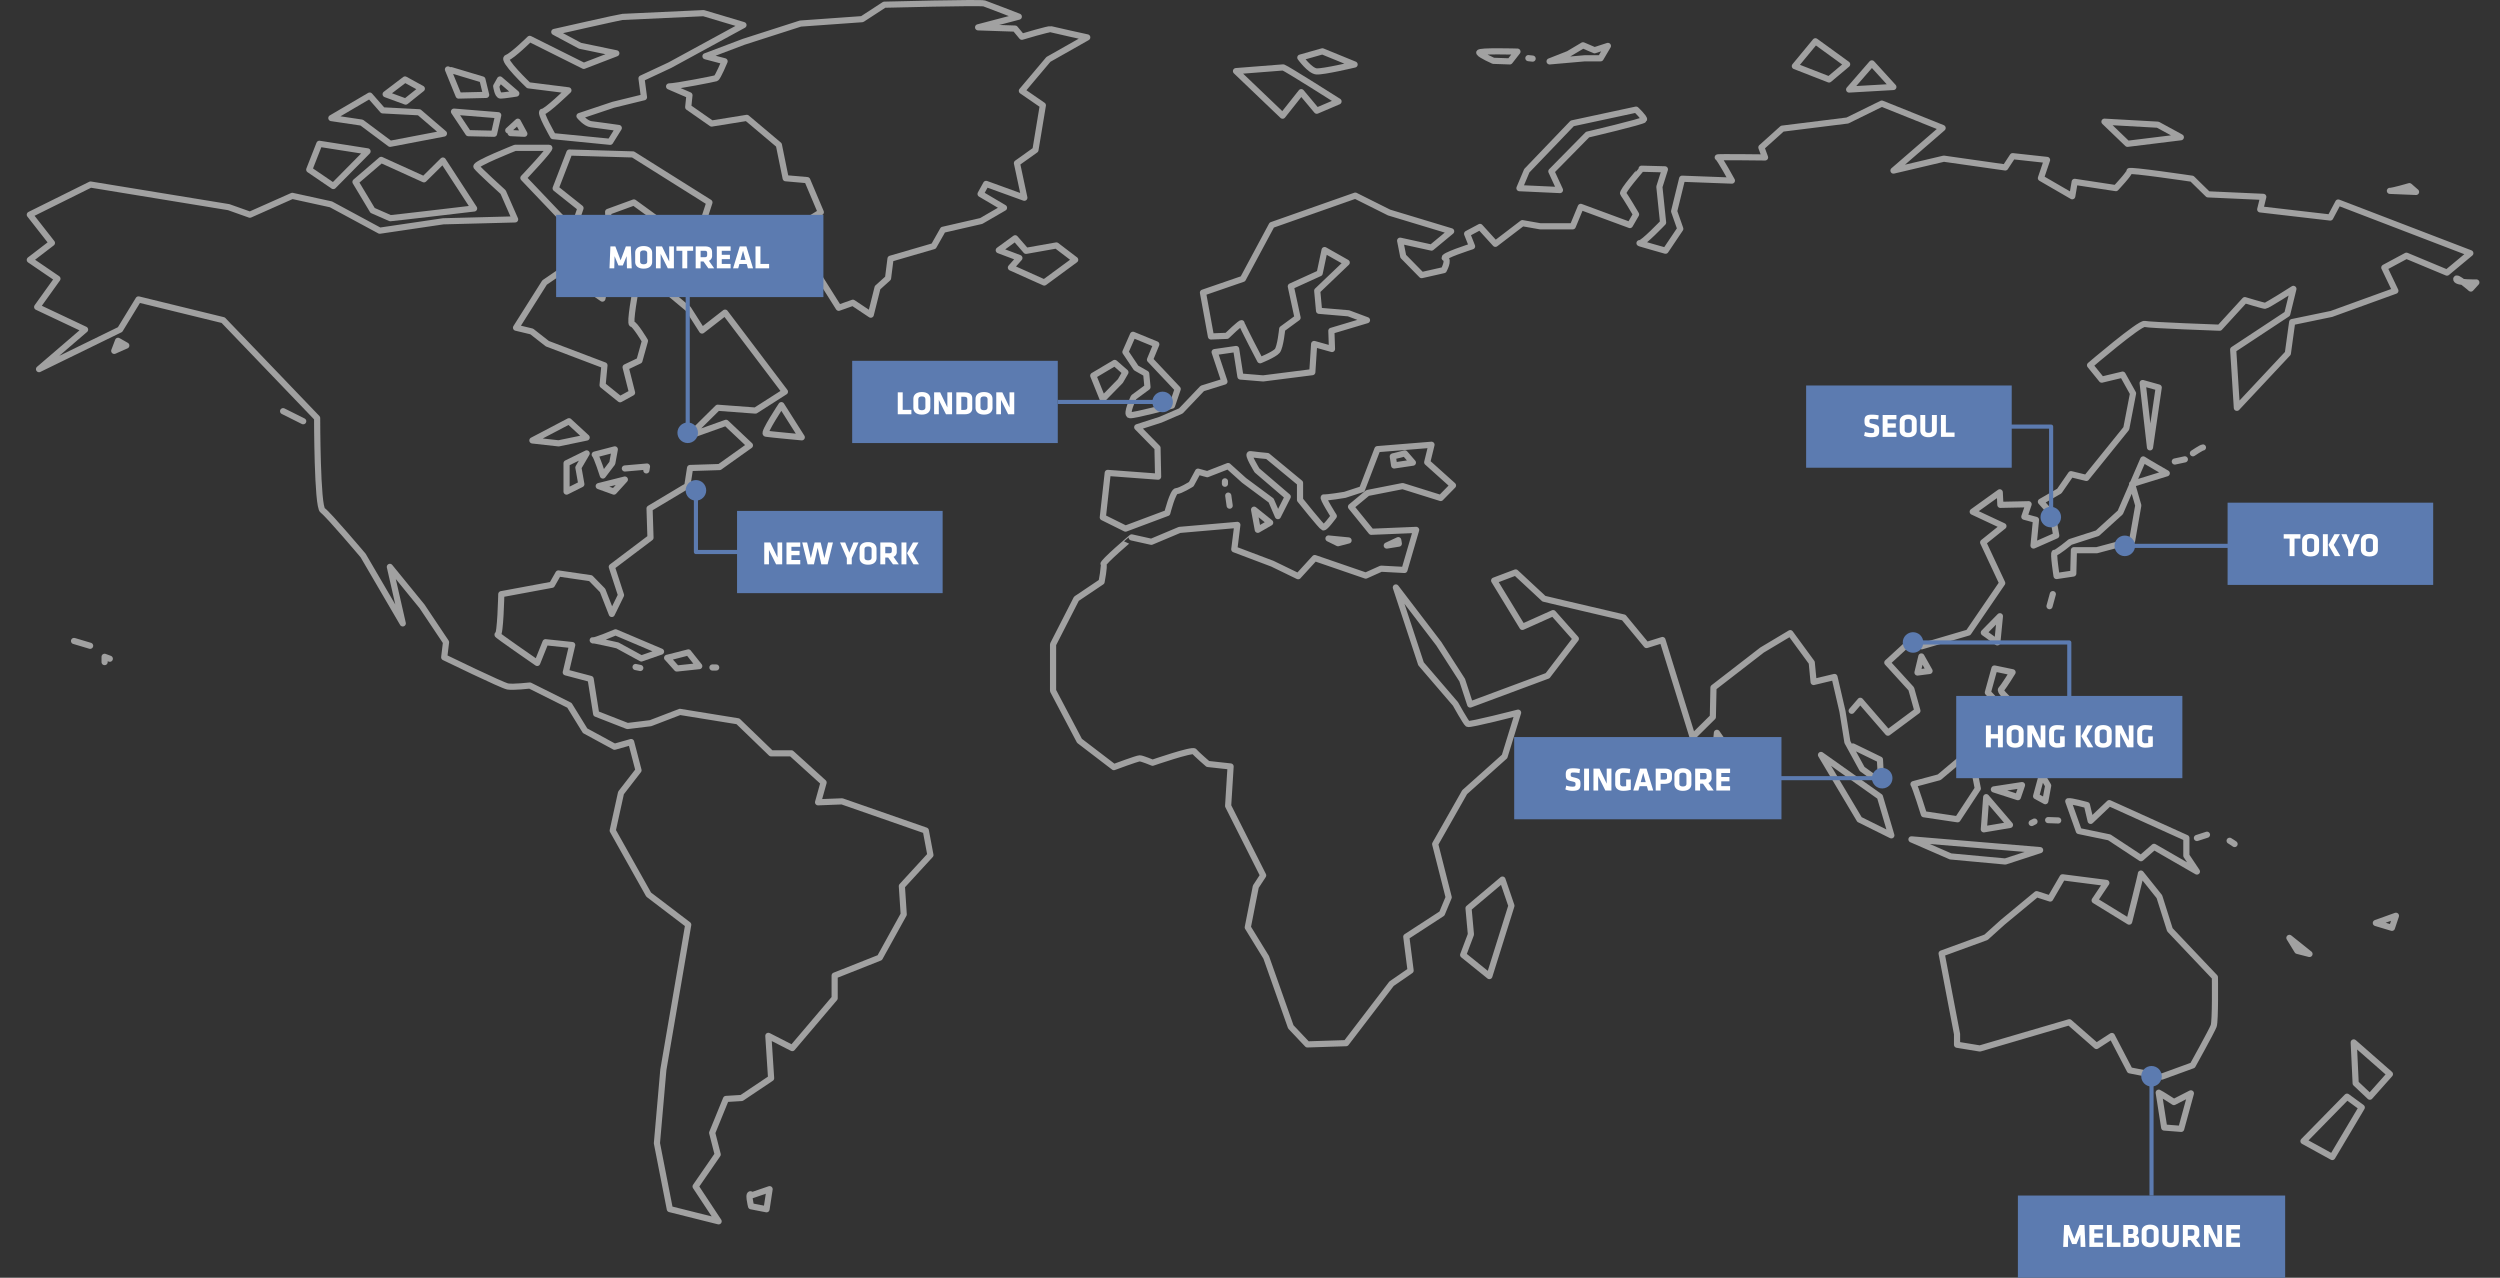 <svg xmlns="http://www.w3.org/2000/svg" width="1216" height="621.502" viewBox="0 0 1216 621.502">
  <rect x="0" y="0" width="1216" height="621.502" fill="#333333" stroke="none"/>
  <g id="Illustration-HongKong-Equities_Map-EN" transform="translate(-17 1.502)">
    <rect id="Transparent_Fill" data-name="Transparent Fill" width="1216" height="389" transform="translate(17 62.5)" fill="none"/>
    <g id="Global_Map" data-name="Global Map" transform="translate(31.5)" opacity="0.747">
      <g id="Australia_Pan-Asia" data-name="Australia + Pan-Asia" transform="translate(819.408 298.233)">
        <path id="Stroke_45" data-name="Stroke 45" d="M1.2,0,0,12.712,7.823,9.617Z" transform="translate(0 56.713)" fill="none" stroke="#c5c5c5" stroke-linecap="round" stroke-linejoin="round" stroke-miterlimit="10" stroke-width="3"/>
        <path id="Stroke_47" data-name="Stroke 47" d="M0,0,28.665,20.32l5.558,18.793-15.5-7.7Z" transform="translate(51.824 67.469)" fill="none" stroke="#c5c5c5" stroke-linecap="round" stroke-linejoin="round" stroke-miterlimit="10" stroke-width="3"/>
        <path id="Stroke_49" data-name="Stroke 49" d="M0,0,62.58,5.228,45.647,10.756l-26.6-2.462Z" transform="translate(95.826 108.537)" fill="none" stroke="#c5c5c5" stroke-linecap="round" stroke-linejoin="round" stroke-miterlimit="10" stroke-width="3"/>
        <path id="Stroke_51" data-name="Stroke 51" d="M0,16.161C.894,17.383,5.066,30.8,5.066,30.8l16.389,2.448L31.29,18.3,27.709,0,12.515,12.808Z" transform="translate(96.804 65.514)" fill="none" stroke="#c5c5c5" stroke-linecap="round" stroke-linejoin="round" stroke-miterlimit="10" stroke-width="3"/>
        <path id="Stroke_53" data-name="Stroke 53" d="M1.155,0,0,15.645l12.712-2.139Z" transform="translate(131.027 88.003)" fill="none" stroke="#c5c5c5" stroke-linecap="round" stroke-linejoin="round" stroke-miterlimit="10" stroke-width="3"/>
        <path id="Stroke_55" data-name="Stroke 55" d="M3.219,0,0,11.662,14.96,27.625,9.384,36.832l8.8,5.214,5.284-7.362L17.6,21.177S4.981,11.662,6.446,10.129s5.58-8.289,5.58-8.289Z" transform="translate(132.983 25.423)" fill="none" stroke="#c5c5c5" stroke-linecap="round" stroke-linejoin="round" stroke-miterlimit="10" stroke-width="3"/>
        <path id="Stroke_57" data-name="Stroke 57" d="M0,.028c1.212-.3,9.077,1.851,9.077,1.851l1.807,7.705L19.957.95,57.445,17.9v8.623l5.135,7.7L41.724,22.211l-6.347,5.538L19.957,17.594,5.143,14.509Z" transform="translate(172.095 89.959)" fill="none" stroke="#c5c5c5" stroke-linecap="round" stroke-linejoin="round" stroke-miterlimit="10" stroke-width="3"/>
        <path id="Stroke_59" data-name="Stroke 59" d="M96.928,0c0,.909-5.7,23.388-5.7,23.388l-16.8-10.322,5.7-8.507-21.3-2.736-6.009,10.33-6.6-2.127L29.707,23.7l-8.1,7.3L0,38.892l7.507,39.2v5.174l11.1,1.819L62.116,72.32l13.2,11.547,7.5-4.859,8.707,16.71,15.6,3.04,15-5.464s9.3-16.722,10.2-19.149.605-23.7.605-23.7l-21.9-23.1-5.1-16.1Z" transform="translate(110.493 125.16)" fill="none" stroke="#c5c5c5" stroke-linecap="round" stroke-linejoin="round" stroke-miterlimit="10" stroke-width="3"/>
        <path id="Stroke_61" data-name="Stroke 61" d="M0,0C.886.327,7.385,4.564,7.385,4.564L15.645.327,10.921,17.6l-8.267-.645Z" transform="translate(216.097 231.742)" fill="none" stroke="#c5c5c5" stroke-linecap="round" stroke-linejoin="round" stroke-miterlimit="10" stroke-width="3"/>
        <path id="Stroke_63" data-name="Stroke 63" d="M7.851,26.4.943,19.88,0,0,17.6,15.434Z" transform="translate(310.945 207.297)" fill="none" stroke="#c5c5c5" stroke-linecap="round" stroke-linejoin="round" stroke-miterlimit="10" stroke-width="3"/>
        <path id="Stroke_65" data-name="Stroke 65" d="M21.194,0l7.163,5.248L14.028,29.334,0,21.619Z" transform="translate(286.5 233.698)" fill="none" stroke="#c5c5c5" stroke-linecap="round" stroke-linejoin="round" stroke-miterlimit="10" stroke-width="3"/>
        <path id="Stroke_73" data-name="Stroke 73" d="M7.823,0,6.572,12.712,0,7.975Z" transform="translate(131.027 0)" fill="none" stroke="#c5c5c5" stroke-linecap="round" stroke-linejoin="round" stroke-miterlimit="10" stroke-width="3"/>
        <path id="Stroke_115" data-name="Stroke 115" d="M0,3.515,9.778,0,7.819,5.867Z" transform="translate(321.701 145.694)" fill="none" stroke="#c5c5c5" stroke-linecap="round" stroke-linejoin="round" stroke-miterlimit="10" stroke-width="3"/>
        <path id="Stroke_117" data-name="Stroke 117" d="M1.884,0,0,7.823l5.867-.758Z" transform="translate(98.759 19.556)" fill="none" stroke="#c5c5c5" stroke-linecap="round" stroke-linejoin="round" stroke-miterlimit="10" stroke-width="3"/>
        <path id="Stroke_119" data-name="Stroke 119" d="M0,2.1,13.689,0,11.675,5.867Z" transform="translate(135.916 82.136)" fill="none" stroke="#c5c5c5" stroke-linecap="round" stroke-linejoin="round" stroke-miterlimit="10" stroke-width="3"/>
        <path id="Stroke_121" data-name="Stroke 121" d="M4.889,1.553,0,1.38" transform="translate(162.317 97.781)" fill="none" stroke="#c5c5c5" stroke-linecap="round" stroke-linejoin="round" stroke-miterlimit="10" stroke-width="3"/>
        <path id="Stroke_123" data-name="Stroke 123" d="M2.156,1.116l-1.379.7" transform="translate(153.517 98.759)" fill="none" stroke="#c5c5c5" stroke-linecap="round" stroke-linejoin="round" stroke-miterlimit="10" stroke-width="3"/>
        <path id="Stroke_125" data-name="Stroke 125" d="M0,2.257,4.889.676" transform="translate(234.675 105.604)" fill="none" stroke="#c5c5c5" stroke-linecap="round" stroke-linejoin="round" stroke-miterlimit="10" stroke-width="3"/>
        <path id="Stroke_127" data-name="Stroke 127" d="M.261.676c.689.349,2.411,1.581,2.411,1.581" transform="translate(250.32 108.537)" fill="none" stroke="#c5c5c5" stroke-linecap="round" stroke-linejoin="round" stroke-miterlimit="10" stroke-width="3"/>
        <path id="Stroke_129" data-name="Stroke 129" d="M0,0,9.778,7.823,3.865,6.313Z" transform="translate(279.655 156.45)" fill="none" stroke="#c5c5c5" stroke-linecap="round" stroke-linejoin="round" stroke-miterlimit="10" stroke-width="3"/>
        <path id="Stroke_143" data-name="Stroke 143" d="M4.472,12.712,0,10.286,2.794,0,5.867,5.147Z" transform="translate(156.45 77.247)" fill="none" stroke="#c5c5c5" stroke-linecap="round" stroke-linejoin="round" stroke-miterlimit="10" stroke-width="3"/>
      </g>
      <g id="Europ_Africa_Asia" data-name="Europ + Africa + Asia" transform="translate(497.707 18.578)">
        <path id="Stroke_35" data-name="Stroke 35" d="M10.43,0l5.215,4.558L13.192,8.8,4.6,17.6,0,6.195Z" transform="translate(19.556 156.45)" fill="none" stroke="#c5c5c5" stroke-linecap="round" stroke-linejoin="round" stroke-miterlimit="10" stroke-width="3"/>
        <path id="Stroke_37" data-name="Stroke 37" d="M3.677,0,0,8.373l5.211,7.763,4.9,2.79.614,6.516L3.986,30.411S0,38.788,2.144,39.1s20.522-4.655,20.522-4.655l2.758-8.066L11.947,12.1l3.071-7.448Z" transform="translate(35.201 142.761)" fill="none" stroke="#c5c5c5" stroke-linecap="round" stroke-linejoin="round" stroke-miterlimit="10" stroke-width="3"/>
        <path id="Stroke_39" data-name="Stroke 39" d="M7.823,6.307,0,0,1.8,9.778Z" transform="translate(97.781 227.831)" fill="none" stroke="#c5c5c5" stroke-linecap="round" stroke-linejoin="round" stroke-miterlimit="10" stroke-width="3"/>
        <path id="Stroke_41" data-name="Stroke 41" d="M1.121,0l.692,4.889" transform="translate(84.092 220.986)" fill="none" stroke="#c5c5c5" stroke-linecap="round" stroke-linejoin="round" stroke-miterlimit="10" stroke-width="3"/>
        <path id="Stroke_43" data-name="Stroke 43" d="M19.12,0,2.608,13.933,3.77,26.656,0,36.642,12.749,46.935,23.468,12.723Z" transform="translate(199.474 407.749)" fill="none" stroke="#c5c5c5" stroke-linecap="round" stroke-linejoin="round" stroke-miterlimit="10" stroke-width="3"/>
        <path id="Stroke_67" data-name="Stroke 67" d="M388.448,295.334l4.194-4.872,13.44,15.526,14.341-10.655-2.984-10.662-11.654-12.789,12.253-11.253,4.48,3.336,22.709-6.69,16.44-24.05L452.4,213.433l9.861-7.918-14.94-7,13.15-9.439.3,6.088,13.745-.3-2.091,6.084,5.674,1.525L476.9,214.957l11.055-4.876-1.794-10.045-5.674-6.4,8.964-5.177,5.678-8.219,7.468,1.826,19.42-24.05,3.289-17.055-5.079-9.134-10.162,2.436-5.678-7s24.209-20.7,26.6-20.089S567.432,109,567.432,109l12.257-13.4s8.96,2.737,9.861,2.737S603.3,90.121,603.3,90.121L600.311,102.3l-26.3,17.36,1.794,28.316,24.8-26.49,2.1-15.225,19.118-3.961L652.9,91.035,647.52,79.767l10.757-5.779L678,82.207l11.36-9.442L625.108,48.108l-3.885,7.3-34.062-3.957,1.488-6.088-26.888-1.22L554,36.538s-30.78-4.567-30.479-3.656-6.575,8.223-6.575,8.223l-20.019-3.046-1.194,7-15.241-8.829,2.984-8.833-16.73-1.826-3.587,5.482-29.88-4.262-24.5,5.783,23.9-20.7L403.1,0,386.36,8.226l-31.673,3.953-10.158,9.134,1.79,4.876s-23.9-.309-23,0,6.869,11.265,6.869,11.265l-24.205-.915L302.094,52.37l2.988,8.524-7.167,10.658s-14.043-3.961-12.555-3.656,11.357-10.049,11.357-10.049l-1.8-17.356,2.69-8.52-11.349-.3S276.4,42.935,277.3,43.842s6.274,10.049,6.274,10.049l-2.992,5.177-23.9-8.829-3.9,9.439H236.958l-8.67-1.525L215.145,68.2l-7.472-8.219L201.4,63.33l2.4,6.092s-15.245,4.868-13.154,5.783-.6,5.783-.6,5.783l-10.757,2.436-8.964-9.134-1.5-7.609,15.241,3.347,9.567-7.918-30.185-9.13-16.436-8.219L106.38,59.068,92.337,85.253,72.91,91.947,76.8,113.26l7.762-.3s7.174-7,7.174-6.084,8.972,17.959,8.972,17.959,6.865-2.741,8.365-4.567,2.385-10.655,2.385-10.655l7.472-5.478L115.646,88.9l14.039-6.393,2.389-11.265,10.761,6.088-14.345,13.7.893,9.744L143.728,102l8.964,3.351-17.325,5.177.3,8.829-8.674-2.436-.893,13.7-23.9,3.042-11.059-.911-2.1-13.4-10.456,1.517,4.778,14.314L72.6,138.534l-10.448,10.96-9.865,4.262-11.345,3.652L50.8,167.456l.3,14-24.5-1.826-2.4,21.618,11.055,5.482,20.32-7.609s2.69-10.658,4.48-10.658,7.17-3.351,7.17-3.351l3.289-6.088L75,180.245l10.155-3.957,7.777,7,13.143,9.747,3.289,7.613,4.782-9.439L99.206,178.415S94.127,170.2,95.92,170.5s8.365.915,8.365.915l15.84,13.094v8.219s10.452,13.1,11.349,13.4,5.079-5.482,5.079-5.482-5.968-9.439-4.774-9.137,10.155-1.216,10.155-1.216l8.369-2.737,7.472-19.487,26.293-2.131-2.084,8.524,12.543,11.265-5.98,6.1-18.519-5.794-17.035,3.351-8.067,6.7,9.861,12.179,21.813-.915-5.682,19.48-11.353-.61-7.472,3.355-24.8-8.528-8.067,8.833-12.551-6.092-18.523-7,1.488-11.875-28.082,2.436-13.749,5.783-9.559-2.131S23.911,223.169,24.5,224.087s-.893,8.52-.893,8.52L11.36,240.83,0,263.058v22.525l12.852,24.359,16.73,12.786s11.357-4.258,12.555-4.258S48.41,320.6,48.41,320.6s19.42-6.705,20.32-5.486,6.567,6.088,6.567,6.088l11.059,1.22-1.2,19.182,17.039,33.8-3.583,5.474-3.9,19.792,8.972,14.608,11.956,33.8,8.063,8.531L142.534,457l22.114-28.922,9.262-6.393-2.1-16.441,17.333-11.268,3.289-7.914-6.575-25.884,14.341-25.27,19.428-17.356,6.567-21.309s-23.6,6.1-24.5,5.482-5.976-9.744-5.976-9.744l-16.737-19.491-12.246-37.137,20.92,27.4,11.349,17.661,3.885,11.871,37.653-14.009,13.742-17.962-11.055-12.484-14.944,6.705L214.55,232l10.46-3.957,13.738,12.782,8.968,2.135,29.876,7,11.063,13.392,7.766-2.432,14.646,47.193,9.857-9.747.3-14.307L344.83,265.8l13.745-8.223,10.456,14.307.9,9.442,10.158-2.436,3.881,16.746,2.393,14.92,7.17,13.087,9.265,6.7-.6-11.268-13.15-6.393" transform="translate(0 30.312)" fill="none" stroke="#c5c5c5" stroke-linecap="round" stroke-linejoin="round" stroke-miterlimit="10" stroke-width="3"/>
        <path id="Stroke_69" data-name="Stroke 69" d="M3.576,31.29,0,0,7.823,2.186Z" transform="translate(529.975 166.228)" fill="none" stroke="#c5c5c5" stroke-linecap="round" stroke-linejoin="round" stroke-miterlimit="10" stroke-width="3"/>
        <path id="Stroke_71" data-name="Stroke 71" d="M43.313,0c1.8,1.224,11.445,6.744,11.445,6.744L37.894,11.957,40.9,22.382,37.894,39.551l-17.168,4.6H9.581l-.3,11.339L1.151,56.713s-1.8-11.646-.9-11.343,7.526-5.209,7.526-5.209L21.03,35.878,32.175,25.756Z" transform="translate(486.952 203.385)" fill="none" stroke="#c5c5c5" stroke-linecap="round" stroke-linejoin="round" stroke-miterlimit="10" stroke-width="3"/>
        <path id="Stroke_75" data-name="Stroke 75" d="M11.207,10.756,0,0,25.95,1.456l11.207,6.1Z" transform="translate(511.397 39.113)" fill="none" stroke="#c5c5c5" stroke-linecap="round" stroke-linejoin="round" stroke-miterlimit="10" stroke-width="3"/>
        <path id="Stroke_77" data-name="Stroke 77" d="M0,12.712l21.512-1.238L11.052,0Z" transform="translate(387.214 10.756)" fill="none" stroke="#c5c5c5" stroke-linecap="round" stroke-linejoin="round" stroke-miterlimit="10" stroke-width="3"/>
        <path id="Stroke_79" data-name="Stroke 79" d="M25.423,11.2l-8.78,7.375L0,12.09,9.99,0Z" transform="translate(360.813 0)" fill="none" stroke="#c5c5c5" stroke-linecap="round" stroke-linejoin="round" stroke-miterlimit="10" stroke-width="3"/>
        <path id="Stroke_81" data-name="Stroke 81" d="M19.706,39.113,15.52,30.018,33.137,12.132S60.3,5.766,60.61,4.859C60.9,3.944,56.721,0,56.721,0L25.677,6.673,3.584,29.71,0,38.2Z" transform="translate(226.853 33.246)" fill="none" stroke="#c5c5c5" stroke-linecap="round" stroke-linejoin="round" stroke-miterlimit="10" stroke-width="3"/>
        <path id="Stroke_83" data-name="Stroke 83" d="M22.97,0c1.81.6,26.9,16.547,26.9,16.547L39.289,21.06l-7.554-9.027L22.669,23.468,0,1.8Z" transform="translate(88.981 12.712)" fill="none" stroke="#c5c5c5" stroke-linecap="round" stroke-linejoin="round" stroke-miterlimit="10" stroke-width="3"/>
        <path id="Stroke_85" data-name="Stroke 85" d="M0,3.048S4.642,9.458,7.832,9.76,26.4,6.406,26.4,6.406L10.733,0Z" transform="translate(120.271 4.889)" fill="none" stroke="#c5c5c5" stroke-linecap="round" stroke-linejoin="round" stroke-miterlimit="10" stroke-width="3"/>
        <path id="Stroke_109" data-name="Stroke 109" d="M5.584.151l.283,1.684L0,2.782Z" transform="translate(162.317 242.498)" fill="none" stroke="#c5c5c5" stroke-linecap="round" stroke-linejoin="round" stroke-miterlimit="10" stroke-width="3"/>
        <path id="Stroke_111" data-name="Stroke 111" d="M0,.323l9.778.95L4.644,2.611Z" transform="translate(133.961 241.52)" fill="none" stroke="#c5c5c5" stroke-linecap="round" stroke-linejoin="round" stroke-miterlimit="10" stroke-width="3"/>
        <path id="Stroke_113" data-name="Stroke 113" d="M5.875,0l3.9,4.5L.656,5.867,0,1.482Z" transform="translate(165.251 200.452)" fill="none" stroke="#c5c5c5" stroke-linecap="round" stroke-linejoin="round" stroke-miterlimit="10" stroke-width="3"/>
        <path id="Stroke_131" data-name="Stroke 131" d="M0,1.993,4.889.94" transform="translate(545.62 202.408)" fill="none" stroke="#c5c5c5" stroke-linecap="round" stroke-linejoin="round" stroke-miterlimit="10" stroke-width="3"/>
        <path id="Stroke_133" data-name="Stroke 133" d="M0,2.873S4.152.06,4.889.06" transform="translate(554.421 197.518)" fill="none" stroke="#c5c5c5" stroke-linecap="round" stroke-linejoin="round" stroke-miterlimit="10" stroke-width="3"/>
        <path id="Stroke_135" data-name="Stroke 135" d="M0,2.344C1.078,2.52,9.477.062,9.477.062l3.235,2.81Z" transform="translate(650.247 70.403)" fill="none" stroke="#c5c5c5" stroke-linecap="round" stroke-linejoin="round" stroke-miterlimit="10" stroke-width="3"/>
        <path id="Stroke_137" data-name="Stroke 137" d="M.023.454C.4,2.209,9.778,1.929,9.778,1.929L7.091,4.889S-.467-1.769.023.454Z" transform="translate(682.514 115.382)" fill="none" stroke="#c5c5c5" stroke-linecap="round" stroke-linejoin="round" stroke-miterlimit="10" stroke-width="3"/>
        <path id="Stroke_145" data-name="Stroke 145" d="M2.272,0,.661,5.867" transform="translate(484.018 268.899)" fill="none" stroke="#c5c5c5" stroke-linecap="round" stroke-linejoin="round" stroke-miterlimit="10" stroke-width="3"/>
        <path id="Stroke_147" data-name="Stroke 147" d="M18.578.142S-.56-.422.013.7,6.868,4.612,6.868,4.612l8,.277Z" transform="translate(207.297 4.889)" fill="none" stroke="#c5c5c5" stroke-linecap="round" stroke-linejoin="round" stroke-miterlimit="10" stroke-width="3"/>
        <path id="Stroke_149" data-name="Stroke 149" d="M.434,1.351,2.5,1.583" transform="translate(230.764 6.845)" fill="none" stroke="#c5c5c5" stroke-linecap="round" stroke-linejoin="round" stroke-miterlimit="10" stroke-width="3"/>
        <path id="Stroke_151" data-name="Stroke 151" d="M0,7.823,9.162,4.211,16.249,0l5.612,2.407L28.357.3,24.811,6.316H17.135Z" transform="translate(241.52 1.956)" fill="none" stroke="#c5c5c5" stroke-linecap="round" stroke-linejoin="round" stroke-miterlimit="10" stroke-width="3"/>
        <path id="Stroke_107" data-name="Stroke 107" d="M1.467,2.052V.881" transform="translate(82.136 213.164)" fill="none" stroke="#c5c5c5" stroke-linecap="round" stroke-linejoin="round" stroke-miterlimit="10" stroke-width="3"/>
      </g>
      <g id="Americas_Greenland" data-name="Americas + Greenland">
        <path id="Stroke_1" data-name="Stroke 1" d="M96.749,28.857l-67.19-11L0,32.524l10.75,13.74L0,54.507l13.435,9.156L3.581,77.408l23.3,11-22.4,19.238L43.9,88.4l8.958-14.658L94.064,83.823l45.69,47.637s0,43.053,2.689,44.884,19.7,21.979,19.7,21.979l19.262,32.986-6.273-27.485,15.677,19.238,11.643,17.407-.889,7.329s28.216,13.737,30.9,14.2,10.754-.459,10.754-.459l19.258,9.623,7.619,12.364,14.327,7.788,8.066-2.29,3.585,13.74-8.512,10.992-4.031,18.321L301,363.22l19.254,14.658-12.1,70.537-3.131,35.728L311.3,516.2l23.739,5.949-11.2-16.944,10.75-15.576L331.9,479.108l6.723-16.489,7.608-.466,14.335-9.615-1.342-20.607,11.643,5.949,20.608-24.273v-11l21.947-8.7,11.646-21.066-.9-13.744,13.885-15.117-2.242-11.909-40.755-14.2-11.65.459,2.689-9.619-15.677-14.2H360.57l-16.123-15.576-28.22-4.576L301.9,279.86l-11.2,1.376-15.231-5.956-2.685-16.948-12.093-3.2,3.135-13.285-12.989-1.373L246.8,250.547s-20.608-14.2-19.258-13.744,1.789-19.7,1.789-19.7l24.635-4.573,3.135-5.5,15.677,2.29,5.823,5.956,4.477,11.45,4.481-9.164-4.481-13.74,18.816-14.2-.45-14.2,18.362-10.992,1.346-8.7,14.335-.463,14.777-10.533L338.628,133.75l-17.92,6.408,13.885-13.733,18.362,1.369,14.331-9.164L338.178,80.16l-11.2,8.7-6.719-10.533-12.1-10.078-13.431.459s-3.135,16.948-1.8,16.948S299.2,93.9,299.2,93.9l-2.685,9.615-6.719,3.208,3.135,12.368-5.823,3.2-8.508-6.866.9-9.623-27.77-10.533-7.612-5.956L236.5,87.486,250.387,65.5l12.089-8.247,4.481,5.953,15.223-1.376L274.572,48.1l7.169-7.329-.446-9.619,12.539-4.58,17.02,12.368-15.231,14.2,12.993,4.121,16.57,11.909,13.881-4.58L326.081,48.554l7.616-2.749,7.612,7.329,7.616-7.792-20.6-11.905,2.239-6.87L293.384,3.208,262.476,2.29,255.76,19.7l12.1,9.619-3.585,10.533-7.616-7.784L240.079,14.658S253.968,0,252.625,0H236.052S216.34,7.784,217.24,9.164s12.985,12.364,12.985,12.364l5.827,13.286-34.936.918L170.208,40.3,146.469,27.485l-18.812-4.121-20.6,9.16Z" transform="translate(0 70.403)" fill="none" stroke="#c5c5c5" stroke-linecap="round" stroke-linejoin="round" stroke-miterlimit="10" stroke-width="3"/>
        <path id="Stroke_3" data-name="Stroke 3" d="M16.95,28.357c.893,0,40.741-4.73,40.741-4.73L42.526.316,33.3,9.448,12.491,0,0,10.711,8.318,24.573Z" transform="translate(158.406 76.27)" fill="none" stroke="#c5c5c5" stroke-linecap="round" stroke-linejoin="round" stroke-miterlimit="10" stroke-width="3"/>
        <path id="Stroke_5" data-name="Stroke 5" d="M28.357,3.676,11.71,20.534,0,12.56,4.924,0Z" transform="translate(135.916 68.447)" fill="none" stroke="#c5c5c5" stroke-linecap="round" stroke-linejoin="round" stroke-miterlimit="10" stroke-width="3"/>
        <path id="Stroke_7" data-name="Stroke 7" d="M0,10.95l14.742,2.194L28.585,23.468l26.172-5L42.724,8.133,24.974,7.2,18.657,0Z" transform="translate(146.672 44.979)" fill="none" stroke="#c5c5c5" stroke-linecap="round" stroke-linejoin="round" stroke-miterlimit="10" stroke-width="3"/>
        <path id="Stroke_9" data-name="Stroke 9" d="M0,7.168l9.742,3.588L17.6,4.478,9.428,0Z" transform="translate(173.073 37.157)" fill="none" stroke="#c5c5c5" stroke-linecap="round" stroke-linejoin="round" stroke-miterlimit="10" stroke-width="3"/>
        <path id="Stroke_11" data-name="Stroke 11" d="M0,0,21.512,1.743l-2.035,9.013-12.5-.291Z" transform="translate(206.319 52.802)" fill="none" stroke="#c5c5c5" stroke-linecap="round" stroke-linejoin="round" stroke-miterlimit="10" stroke-width="3"/>
        <path id="Stroke_13" data-name="Stroke 13" d="M115.382,5.8,79.531,25.333,65.785,31.751l1.2,9.154L52.039,44.57l-16.42,5.492s2.983,3.669,5.673,3.971,13.441,1.835,13.441,1.835L50.547,62.58,22.769,59.836S15.9,47.93,17.7,47.93,30.239,37.553,30.239,37.553L10.82,35.106S-2.327,22.593.363,21.675s11.056-9.158,11.056-9.158L37.706,25.643l15.837-6.1L35.909,15.877,23.361,9.158S55.622,1.835,56.522,1.835,95.955,0,95.955,0Z" transform="translate(231.742 4.889)" fill="none" stroke="#c5c5c5" stroke-linecap="round" stroke-linejoin="round" stroke-miterlimit="10" stroke-width="3"/>
        <path id="Stroke_15" data-name="Stroke 15" d="M26.4,7.923,17.8,0,0,9.341l12.757,1.415Z" transform="translate(244.454 203.385)" fill="none" stroke="#c5c5c5" stroke-linecap="round" stroke-linejoin="round" stroke-miterlimit="10" stroke-width="3"/>
        <path id="Stroke_17" data-name="Stroke 17" d="M9.778,0,0,4.795V18.578l7.189-3.6L5.756,6.892Z" transform="translate(261.076 219.03)" fill="none" stroke="#c5c5c5" stroke-linecap="round" stroke-linejoin="round" stroke-miterlimit="10" stroke-width="3"/>
        <path id="Stroke_19" data-name="Stroke 19" d="M0,2.545c.917.632,3.97,10.166,3.97,10.166L8.552,6.67,9.778,0Z" transform="translate(274.766 217.075)" fill="none" stroke="#c5c5c5" stroke-linecap="round" stroke-linejoin="round" stroke-miterlimit="10" stroke-width="3"/>
        <path id="Stroke_21" data-name="Stroke 21" d="M0,3.2,12.712,0,7.388,5.867Z" transform="translate(276.721 231.742)" fill="none" stroke="#c5c5c5" stroke-linecap="round" stroke-linejoin="round" stroke-miterlimit="10" stroke-width="3"/>
        <path id="Stroke_23" data-name="Stroke 23" d="M0,1.468,10.756.529l-.3,1.874" transform="translate(289.433 224.897)" fill="none" stroke="#c5c5c5" stroke-linecap="round" stroke-linejoin="round" stroke-miterlimit="10" stroke-width="3"/>
        <path id="Stroke_25" data-name="Stroke 25" d="M7.681,0S-1.329,13.586.168,13.878,17.6,15.645,17.6,15.645Z" transform="translate(357.88 195.563)" fill="none" stroke="#c5c5c5" stroke-linecap="round" stroke-linejoin="round" stroke-miterlimit="10" stroke-width="3"/>
        <path id="Stroke_27" data-name="Stroke 27" d="M.077,3.938C.875,4.34,11.128,0,11.128,0L33.246,9.384l-9.574,3.328L12.021,6.356S-1.121,3.335.077,3.938Z" transform="translate(273.788 306.056)" fill="none" stroke="#c5c5c5" stroke-linecap="round" stroke-linejoin="round" stroke-miterlimit="10" stroke-width="3"/>
        <path id="Stroke_29" data-name="Stroke 29" d="M.055,2.609,4.733,7.823,15.645,6.665,10.338,0S-.88,2.9.055,2.609Z" transform="translate(309.967 315.834)" fill="none" stroke="#c5c5c5" stroke-linecap="round" stroke-linejoin="round" stroke-miterlimit="10" stroke-width="3"/>
        <path id="Stroke_31" data-name="Stroke 31" d="M0,40.54c3.3,0,21.9-3.672,22.8-3.975S27,28.309,27,28.309l-9.3-2.447,18.6-7.034L63.9,9.959l30-2.144L104.7.784s46.8-1.225,48.6-.613,16.8,6.422,16.8,6.422l-19.8,5.2,18,.613,3.3,3.971s13.2-3.971,14.1-3.668,17.692,3.979,17.692,3.979l-18.891,10.7-12.9,15.3,10.2,7.031-3.6,21.716-9,6.422,3.594,16.822L154.2,87.946l-2.7,4.89,11.4,6.732L151.8,105.993l-18.6,4.277-4.5,7.953-21,6.115-1.2,9.481-5.1,4.587L98.1,151.561l-8.7-5.809L82.5,148.2,63.6,118.224l1.8-11.315,8.394-5.2L67.2,86.112l-10.5-.919L53.4,68.983,37.8,55.834,20.7,58.587,9.3,50.633l.6-5.813Z" transform="translate(310.945 0)" fill="none" stroke="#c5c5c5" stroke-linecap="round" stroke-linejoin="round" stroke-miterlimit="10" stroke-width="3"/>
        <path id="Stroke_33" data-name="Stroke 33" d="M37.157,10.461,22.12,21.512,5.9,14.239l4.124-4.648L0,5.813,7.968,0l5.3,6.1L28.014,3.487Z" transform="translate(471.306 114.404)" fill="none" stroke="#c5c5c5" stroke-linecap="round" stroke-linejoin="round" stroke-miterlimit="10" stroke-width="3"/>
        <path id="Stroke_87" data-name="Stroke 87" d="M.55,1.467H2.383" transform="translate(331.479 321.701)" fill="none" stroke="#c5c5c5" stroke-linecap="round" stroke-linejoin="round" stroke-miterlimit="10" stroke-width="3"/>
        <path id="Stroke_95" data-name="Stroke 95" d="M9.778,4.889,0,0" transform="translate(123.205 198.496)" fill="none" stroke="#c5c5c5" stroke-linecap="round" stroke-linejoin="round" stroke-miterlimit="10" stroke-width="3"/>
        <path id="Stroke_97" data-name="Stroke 97" d="M1.524.331,16.751,4.889l1.828,7.5-13.4.322L0,0" transform="translate(203.385 32.268)" fill="none" stroke="#c5c5c5" stroke-linecap="round" stroke-linejoin="round" stroke-miterlimit="10" stroke-width="3"/>
        <path id="Stroke_99" data-name="Stroke 99" d="M0,3.26S.613,7.823,2.135,7.823s7.643-.979,7.643-.979L1.831,0Z" transform="translate(226.853 37.157)" fill="none" stroke="#c5c5c5" stroke-linecap="round" stroke-linejoin="round" stroke-miterlimit="10" stroke-width="3"/>
        <path id="Stroke_101" data-name="Stroke 101" d="M1.158,5.54l6.665.327L4.634,0,0,4.238" transform="translate(232.72 57.691)" fill="none" stroke="#c5c5c5" stroke-linecap="round" stroke-linejoin="round" stroke-miterlimit="10" stroke-width="3"/>
        <path id="Stroke_103" data-name="Stroke 103" d="M4.889,0,0,2.285l3.743,2.6Z" transform="translate(274.766 138.85)" fill="none" stroke="#c5c5c5" stroke-linecap="round" stroke-linejoin="round" stroke-miterlimit="10" stroke-width="3"/>
        <path id="Stroke_105" data-name="Stroke 105" d="M2.612,1.7.321,1.236" transform="translate(294.322 321.701)" fill="none" stroke="#c5c5c5" stroke-linecap="round" stroke-linejoin="round" stroke-miterlimit="10" stroke-width="3"/>
        <path id="Stroke_139" data-name="Stroke 139" d="M1.259,2.935,9.778,0l-1.5,9.778L.76,8.312S-1.245.494,1.259,2.935Z" transform="translate(350.058 576.91)" fill="none" stroke="#c5c5c5" stroke-linecap="round" stroke-linejoin="round" stroke-miterlimit="10" stroke-width="3"/>
        <path id="Stroke_89" data-name="Stroke 89" d="M.2,2.753V.18l2.529.933" transform="translate(36.179 317.79)" fill="none" stroke="#c5c5c5" stroke-linecap="round" stroke-linejoin="round" stroke-miterlimit="10" stroke-width="3"/>
        <path id="Stroke_91" data-name="Stroke 91" d="M7.823,2.637,0,.3" transform="translate(21.512 309.967)" fill="none" stroke="#c5c5c5" stroke-linecap="round" stroke-linejoin="round" stroke-miterlimit="10" stroke-width="3"/>
        <path id="Stroke_93" data-name="Stroke 93" d="M1.855,0,0,4.889l5.867-2.6Z" transform="translate(41.068 164.273)" fill="none" stroke="#c5c5c5" stroke-linecap="round" stroke-linejoin="round" stroke-miterlimit="10" stroke-width="3"/>
      </g>
    </g>
    <g id="City_Labels_Rasterized_" data-name="City Labels [Rasterized]" transform="translate(287.5 103)">
      <g id="Melbourne" transform="translate(711 414)">
        <path id="Path_7" data-name="Path 7" d="M0,.5H55" transform="translate(65.5 8) rotate(90)" fill="none" stroke="#5c7bb0" stroke-miterlimit="10" stroke-width="2"/>
        <circle id="Oval" cx="5" cy="5" r="5" transform="translate(60)" fill="#5c7bb0"/>
        <rect id="Rectangle" width="130" height="40" transform="translate(0 63)" fill="#5c7bb0"/>
        <path id="MELBOURNE-2" data-name="MELBOURNE" d="M5.36,10.624H7.5L9.36,6.08,9.52,12h2.32L11.392,1.344h-2.4L6.432,8.128,3.872,1.344h-2.4L1.024,12h2.32L3.5,6.08ZM20.464,12V9.872h-4.3V7.552h3.968V5.424H16.16V3.472h4.3V1.344h-6.7V12Zm8.464,0V9.872H24.7V1.344H22.3V12ZM37.92,9.456V8.416a2.014,2.014,0,0,0-1.568-1.968,1.694,1.694,0,0,0,1.184-1.68V3.68c0-1.44-.816-2.336-3.04-2.336H30.288V12h4.544C36.96,12,37.92,10.96,37.92,9.456Zm-2.784-4.5c0,.432-.32.752-.96.752H32.688V3.28h1.488c.672,0,.96.288.96.752Zm.384,4.176c0,.768-.592.928-1.344.928H32.688V7.584h1.824c.64,0,1.008.3,1.008.9ZM47.456,4.448c0-1.616-1.12-3.264-4.128-3.264S39.2,2.832,39.2,4.448V8.9c0,1.616,1.12,3.264,4.128,3.264s4.128-1.648,4.128-3.264Zm-2.4,4.24c0,.832-.528,1.344-1.728,1.344S41.6,9.52,41.6,8.688V4.656c0-.832.528-1.344,1.728-1.344s1.728.512,1.728,1.344Zm9.792-7.344V8.672c0,.864-.416,1.36-1.616,1.36s-1.616-.5-1.616-1.36V1.344h-2.4V8.9c0,1.616,1.008,3.264,4.016,3.264s4.016-1.648,4.016-3.264V1.344ZM65.408,12h2.848L65.68,8.352A2.576,2.576,0,0,0,67.232,5.68V4.368c0-2-.96-3.024-3.552-3.024H59.248V12h2.4V8.688h1.408Zm-.576-6.56c0,.8-.256,1.168-1.28,1.168h-1.9V3.472h1.9c.976,0,1.28.32,1.28,1.12ZM75.312,12h2.96V1.344H75.984V8.688l-3.5-7.344H69.536V12h2.288V4.992Zm11.744,0V9.872h-4.3V7.552H86.72V5.424H82.752V3.472h4.3V1.344h-6.7V12Z" transform="translate(21 76)" fill="#fff"/>
      </g>
      <g id="Tokyo" transform="translate(758 140)">
        <path id="Path_2" data-name="Path 2" d="M0,.5H50" transform="translate(5 20.5)" fill="none" stroke="#5c7bb0" stroke-linecap="round" stroke-linejoin="round" stroke-miterlimit="10" stroke-width="2"/>
        <circle id="Oval-2" data-name="Oval" cx="5" cy="5" r="5" transform="translate(0 16)" fill="#5c7bb0"/>
        <rect id="Rectangle-2" data-name="Rectangle" width="100" height="40" transform="translate(55)" fill="#5c7bb0"/>
        <path id="TOKYO-2" data-name="TOKYO" d="M8.92,3.472V1.344H.792V3.472H3.656V12h2.4V3.472Zm9.088.976c0-1.616-1.12-3.264-4.128-3.264S9.752,2.832,9.752,4.448V8.9c0,1.616,1.12,3.264,4.128,3.264s4.128-1.648,4.128-3.264Zm-2.4,4.24c0,.832-.528,1.344-1.728,1.344s-1.728-.512-1.728-1.344V4.656c0-.832.528-1.344,1.728-1.344s1.728.512,1.728,1.344ZM19.848,12h2.4V1.344h-2.4Zm5.808,0h2.7L25.144,6.56l2.992-5.216h-2.7L22.552,6.56ZM37.864,1.344H35.352l-2,4.944-2-4.944H28.84l3.312,7.584V12h2.4V8.928Zm8.736,3.1c0-1.616-1.12-3.264-4.128-3.264s-4.128,1.648-4.128,3.264V8.9c0,1.616,1.12,3.264,4.128,3.264S46.6,10.512,46.6,8.9Zm-2.4,4.24c0,.832-.528,1.344-1.728,1.344s-1.728-.512-1.728-1.344V4.656c0-.832.528-1.344,1.728-1.344S44.2,3.824,44.2,4.656Z" transform="translate(81.5 14)" fill="#fff"/>
      </g>
      <g id="Hong_Kong" data-name="Hong Kong" transform="translate(655 203)">
        <path id="Path_3" data-name="Path 3" d="M0,0H76V28.612" transform="translate(5 5)" fill="none" stroke="#5c7bb0" stroke-linecap="round" stroke-linejoin="round" stroke-miterlimit="10" stroke-width="2"/>
        <circle id="Oval-3" data-name="Oval" cx="5" cy="5" r="5" fill="#5c7bb0"/>
        <rect id="Rectangle-3" data-name="Rectangle" width="110" height="40" transform="translate(26 31)" fill="#5c7bb0"/>
        <path id="HONG_KONG-2" data-name="HONG KONG" d="M9.688,12V1.344h-2.4v4.24H3.848V1.344h-2.4V12h2.4V7.712h3.44V12Zm10.1-7.552c0-1.616-1.12-3.264-4.128-3.264s-4.128,1.648-4.128,3.264V8.9c0,1.616,1.12,3.264,4.128,3.264s4.128-1.648,4.128-3.264Zm-2.4,4.24c0,.832-.528,1.344-1.728,1.344s-1.728-.512-1.728-1.344V4.656c0-.832.528-1.344,1.728-1.344s1.728.512,1.728,1.344ZM27.4,12h2.96V1.344H28.072V8.688l-3.5-7.344H21.624V12h2.288V4.992Zm12.384-.352V6.64H37.528V9.9A9.635,9.635,0,0,1,36.1,10a1.324,1.324,0,0,1-1.5-1.52V4.816c0-.832.3-1.456,1.5-1.456a25.027,25.027,0,0,1,3.12.256l.288-2.1A18.883,18.883,0,0,0,36.1,1.184c-2.592,0-3.9,1.3-3.9,3.264V8.9c0,1.936,1.312,3.264,3.9,3.264A13.534,13.534,0,0,0,39.784,11.648Zm5.36.352h2.4V1.344h-2.4Zm5.808,0h2.7L50.44,6.56l2.992-5.216h-2.7L47.848,6.56Zm11.68-7.552c0-1.616-1.12-3.264-4.128-3.264s-4.128,1.648-4.128,3.264V8.9c0,1.616,1.12,3.264,4.128,3.264s4.128-1.648,4.128-3.264Zm-2.4,4.24c0,.832-.528,1.344-1.728,1.344s-1.728-.512-1.728-1.344V4.656c0-.832.528-1.344,1.728-1.344s1.728.512,1.728,1.344ZM70.248,12h2.96V1.344H70.92V8.688l-3.5-7.344H64.472V12H66.76V4.992Zm12.384-.352V6.64H80.376V9.9a9.635,9.635,0,0,1-1.424.1,1.324,1.324,0,0,1-1.5-1.52V4.816c0-.832.3-1.456,1.5-1.456a25.027,25.027,0,0,1,3.12.256l.288-2.1a18.883,18.883,0,0,0-3.408-.336c-2.592,0-3.9,1.3-3.9,3.264V8.9c0,1.936,1.312,3.264,3.9,3.264A13.534,13.534,0,0,0,82.632,11.648Z" transform="translate(39 44)" fill="#fff"/>
      </g>
      <g id="Seoul" transform="translate(608 83)">
        <path id="Path_4" data-name="Path 4" d="M19.168,44V0H0" transform="translate(100 20)" fill="none" stroke="#5c7bb0" stroke-linecap="round" stroke-linejoin="round" stroke-miterlimit="10" stroke-width="2"/>
        <circle id="Oval-4" data-name="Oval" cx="5" cy="5" r="5" transform="translate(114 59)" fill="#5c7bb0"/>
        <rect id="Rectangle-4" data-name="Rectangle" width="100" height="40" fill="#5c7bb0"/>
        <path id="SEOUL-2" data-name="SEOUL" d="M8.544,9.008c0-2.1-.144-2.656-3.024-3.344-1.68-.4-1.728-.416-1.728-1.44,0-.784.24-.976,1.312-.976a16.283,16.283,0,0,1,2.96.3L8.3,1.536a15.513,15.513,0,0,0-3.232-.352c-2.928,0-3.68.848-3.68,2.976,0,2.3.384,2.816,2.96,3.376,1.744.384,1.792.5,1.792,1.456,0,.9-.24,1.136-1.472,1.136A10.132,10.132,0,0,1,1.6,9.616l-.4,1.856a8.783,8.783,0,0,0,3.44.688C7.856,12.16,8.544,11.12,8.544,9.008ZM16.928,12V9.872h-4.3V7.552h3.968V5.424H12.624V3.472h4.3V1.344h-6.7V12Zm9.856-7.552c0-1.616-1.12-3.264-4.128-3.264s-4.128,1.648-4.128,3.264V8.9c0,1.616,1.12,3.264,4.128,3.264s4.128-1.648,4.128-3.264Zm-2.4,4.24c0,.832-.528,1.344-1.728,1.344s-1.728-.512-1.728-1.344V4.656c0-.832.528-1.344,1.728-1.344s1.728.512,1.728,1.344Zm9.792-7.344V8.672c0,.864-.416,1.36-1.616,1.36s-1.616-.5-1.616-1.36V1.344h-2.4V8.9c0,1.616,1.008,3.264,4.016,3.264s4.016-1.648,4.016-3.264V1.344ZM45.2,12V9.872H40.976V1.344h-2.4V12Z" transform="translate(27 13)" fill="#fff"/>
      </g>
      <g id="Singapore" transform="translate(466 254)">
        <circle id="Oval-5" data-name="Oval" cx="5" cy="5" r="5" transform="translate(174 15)" fill="#5c7bb0"/>
        <path id="Path_5" data-name="Path 5" d="M49,.5H0" transform="translate(130 19.5)" fill="none" stroke="#5c7bb0" stroke-linecap="round" stroke-linejoin="round" stroke-miterlimit="10" stroke-width="2"/>
        <rect id="Rectangle-5" data-name="Rectangle" width="130" height="40" fill="#5c7bb0"/>
        <path id="SINGAPORE-2" data-name="SINGAPORE" d="M8.24,9.008c0-2.1-.144-2.656-3.024-3.344-1.68-.4-1.728-.416-1.728-1.44,0-.784.24-.976,1.312-.976a16.283,16.283,0,0,1,2.96.3L8,1.536a15.513,15.513,0,0,0-3.232-.352c-2.928,0-3.68.848-3.68,2.976,0,2.3.384,2.816,2.96,3.376,1.744.384,1.792.5,1.792,1.456,0,.9-.24,1.136-1.472,1.136A10.132,10.132,0,0,1,1.3,9.616L.9,11.472a8.783,8.783,0,0,0,3.44.688C7.552,12.16,8.24,11.12,8.24,9.008ZM12.4,12V1.344H10V12Zm7.936,0H23.3V1.344H21.008V8.688L17.5,1.344H14.56V12h2.288V4.992Zm12.384-.352V6.64H30.464V9.9a9.636,9.636,0,0,1-1.424.1,1.324,1.324,0,0,1-1.5-1.52V4.816c0-.832.3-1.456,1.5-1.456a25.027,25.027,0,0,1,3.12.256l.288-2.1a18.883,18.883,0,0,0-3.408-.336c-2.592,0-3.9,1.3-3.9,3.264V8.9c0,1.936,1.312,3.264,3.9,3.264A13.534,13.534,0,0,0,32.72,11.648Zm7.648-10.3h-3.2L33.92,12h2.5l.576-2.08H40.56L41.136,12h2.5Zm-1.6,2.112L39.984,7.92H37.536Zm13.968,2.3V4.368c0-2-.96-3.024-3.552-3.024H44.832V12h2.4V8.768h1.824C51.648,8.768,52.736,7.76,52.736,5.76Zm-2.4-.24c0,.768-.224,1.168-1.28,1.168H47.232V3.472h1.824c1.008,0,1.28.352,1.28,1.12ZM62.192,4.448c0-1.616-1.12-3.264-4.128-3.264s-4.128,1.648-4.128,3.264V8.9c0,1.616,1.12,3.264,4.128,3.264s4.128-1.648,4.128-3.264Zm-2.4,4.24c0,.832-.528,1.344-1.728,1.344s-1.728-.512-1.728-1.344V4.656c0-.832.528-1.344,1.728-1.344s1.728.512,1.728,1.344ZM70.192,12H73.04L70.464,8.352A2.576,2.576,0,0,0,72.016,5.68V4.368c0-2-.96-3.024-3.552-3.024H64.032V12h2.4V8.688H67.84Zm-.576-6.56c0,.8-.256,1.168-1.28,1.168h-1.9V3.472h1.9c.976,0,1.28.32,1.28,1.12ZM81.024,12V9.872h-4.3V7.552h3.968V5.424H76.72V3.472h4.3V1.344h-6.7V12Z" transform="translate(24 14)" fill="#fff"/>
      </g>
      <g id="London" transform="translate(144 71)">
        <path id="Path_9" data-name="Path 9" d="M51,.5H0" transform="translate(100 19.5)" fill="none" stroke="#5c7bb0" stroke-miterlimit="10" stroke-width="2"/>
        <circle id="Oval-6" data-name="Oval" cx="5" cy="5" r="5" transform="translate(146 15)" fill="#5c7bb0"/>
        <rect id="Rectangle-6" data-name="Rectangle" width="100" height="40" fill="#5c7bb0"/>
        <path id="LONDON-2" data-name="LONDON" d="M8.3,12V9.872H4.072V1.344h-2.4V12Zm9.216-7.552c0-1.616-1.12-3.264-4.128-3.264S9.256,2.832,9.256,4.448V8.9c0,1.616,1.12,3.264,4.128,3.264s4.128-1.648,4.128-3.264Zm-2.4,4.24c0,.832-.528,1.344-1.728,1.344s-1.728-.512-1.728-1.344V4.656c0-.832.528-1.344,1.728-1.344s1.728.512,1.728,1.344ZM25.128,12h2.96V1.344H25.8V8.688L22.3,1.344H19.352V12H21.64V4.992ZM37.9,9.232V4.112c0-1.44-.976-2.768-3.6-2.768H30.168V12H34.3C36.92,12,37.9,10.656,37.9,9.232Zm-2.4-.656c0,.832-.288,1.3-1.488,1.3h-1.44v-6.4h1.44c1.2,0,1.488.464,1.488,1.3ZM47.752,4.448c0-1.616-1.12-3.264-4.128-3.264S39.5,2.832,39.5,4.448V8.9c0,1.616,1.12,3.264,4.128,3.264s4.128-1.648,4.128-3.264Zm-2.4,4.24c0,.832-.528,1.344-1.728,1.344S41.9,9.52,41.9,8.688V4.656c0-.832.528-1.344,1.728-1.344s1.728.512,1.728,1.344ZM55.368,12h2.96V1.344H56.04V8.688l-3.5-7.344H49.592V12H51.88V4.992Z" transform="translate(20.5 14)" fill="#fff"/>
      </g>
      <g id="New_York" data-name="New York" transform="translate(63 129)">
        <circle id="Oval-7" data-name="Oval" cx="5" cy="5" r="5" fill="#5c7bb0"/>
        <path id="Path_10" data-name="Path 10" d="M0,0V29.391H20" transform="translate(5 5.609)" fill="none" stroke="#5c7bb0" stroke-linecap="round" stroke-linejoin="round" stroke-miterlimit="10" stroke-width="2"/>
        <rect id="Rectangle-7" data-name="Rectangle" width="100" height="40" transform="translate(25 15)" fill="#5c7bb0"/>
        <path id="NEW_YORK-2" data-name="NEW YORK" d="M7.5,12h2.96V1.344H8.176V8.688l-3.5-7.344H1.728V12H4.016V4.992Zm11.744,0V9.872h-4.3V7.552h3.968V5.424H14.944V3.472h4.3V1.344h-6.7V12Zm15.9-10.656H32.784L30.992,8.96,29.168,1.344H26.24L24.384,8.96,22.576,1.344H20.208L22.832,12h3.056L27.7,3.9,29.488,12h3.056Zm12.464,0H45.1l-2,4.944-2-4.944H38.592L41.9,8.928V12h2.4V8.928Zm8.736,3.1c0-1.616-1.12-3.264-4.128-3.264S48.1,2.832,48.1,4.448V8.9c0,1.616,1.12,3.264,4.128,3.264s4.128-1.648,4.128-3.264Zm-2.4,4.24c0,.832-.528,1.344-1.728,1.344S50.5,9.52,50.5,8.688V4.656c0-.832.528-1.344,1.728-1.344s1.728.512,1.728,1.344ZM64.352,12H67.2L64.624,8.352A2.576,2.576,0,0,0,66.176,5.68V4.368c0-2-.96-3.024-3.552-3.024H58.192V12h2.4V8.688H62Zm-.576-6.56c0,.8-.256,1.168-1.28,1.168h-1.9V3.472h1.9c.976,0,1.28.32,1.28,1.12ZM68.48,12h2.4V1.344h-2.4Zm5.808,0h2.7L73.776,6.56l2.992-5.216h-2.7L71.184,6.56Z" transform="translate(36.5 29)" fill="#fff"/>
      </g>
      <g id="Montreal">
        <path id="Path_12" data-name="Path 12" d="M.5,67.283V0" transform="translate(63.5 38.717)" fill="none" stroke="#5c7bb0" stroke-miterlimit="10" stroke-width="2"/>
        <circle id="Oval-8" data-name="Oval" cx="5" cy="5" r="5" transform="translate(59 101)" fill="#5c7bb0"/>
        <rect id="Rectangle-8" data-name="Rectangle" width="130" height="40" fill="#5c7bb0"/>
        <path id="MONTREAL-2" data-name="MONTREAL" d="M5.792,10.624H7.936L9.792,6.08,9.952,12h2.32L11.824,1.344h-2.4L6.864,8.128,4.3,1.344H1.9L1.456,12h2.32l.16-5.92ZM22.208,4.448c0-1.616-1.12-3.264-4.128-3.264s-4.128,1.648-4.128,3.264V8.9c0,1.616,1.12,3.264,4.128,3.264s4.128-1.648,4.128-3.264Zm-2.4,4.24c0,.832-.528,1.344-1.728,1.344s-1.728-.512-1.728-1.344V4.656c0-.832.528-1.344,1.728-1.344s1.728.512,1.728,1.344ZM29.824,12h2.96V1.344H30.5V8.688l-3.5-7.344H24.048V12h2.288V4.992Zm12.32-8.528V1.344H34.016V3.472H36.88V12h2.4V3.472ZM49.536,12h2.848L49.808,8.352A2.576,2.576,0,0,0,51.36,5.68V4.368c0-2-.96-3.024-3.552-3.024H43.376V12h2.4V8.688h1.408ZM48.96,5.44c0,.8-.256,1.168-1.28,1.168h-1.9V3.472h1.9c.976,0,1.28.32,1.28,1.12ZM60.368,12V9.872h-4.3V7.552h3.968V5.424H56.064V3.472h4.3V1.344h-6.7V12ZM68.016,1.344h-3.2L61.568,12h2.5l.576-2.08h3.568L68.784,12h2.5Zm-1.6,2.112L67.632,7.92H65.184ZM79.1,12V9.872H74.88V1.344h-2.4V12Z" transform="translate(24.5 14)" fill="#fff"/>
      </g>
    </g>
  </g>
</svg>

